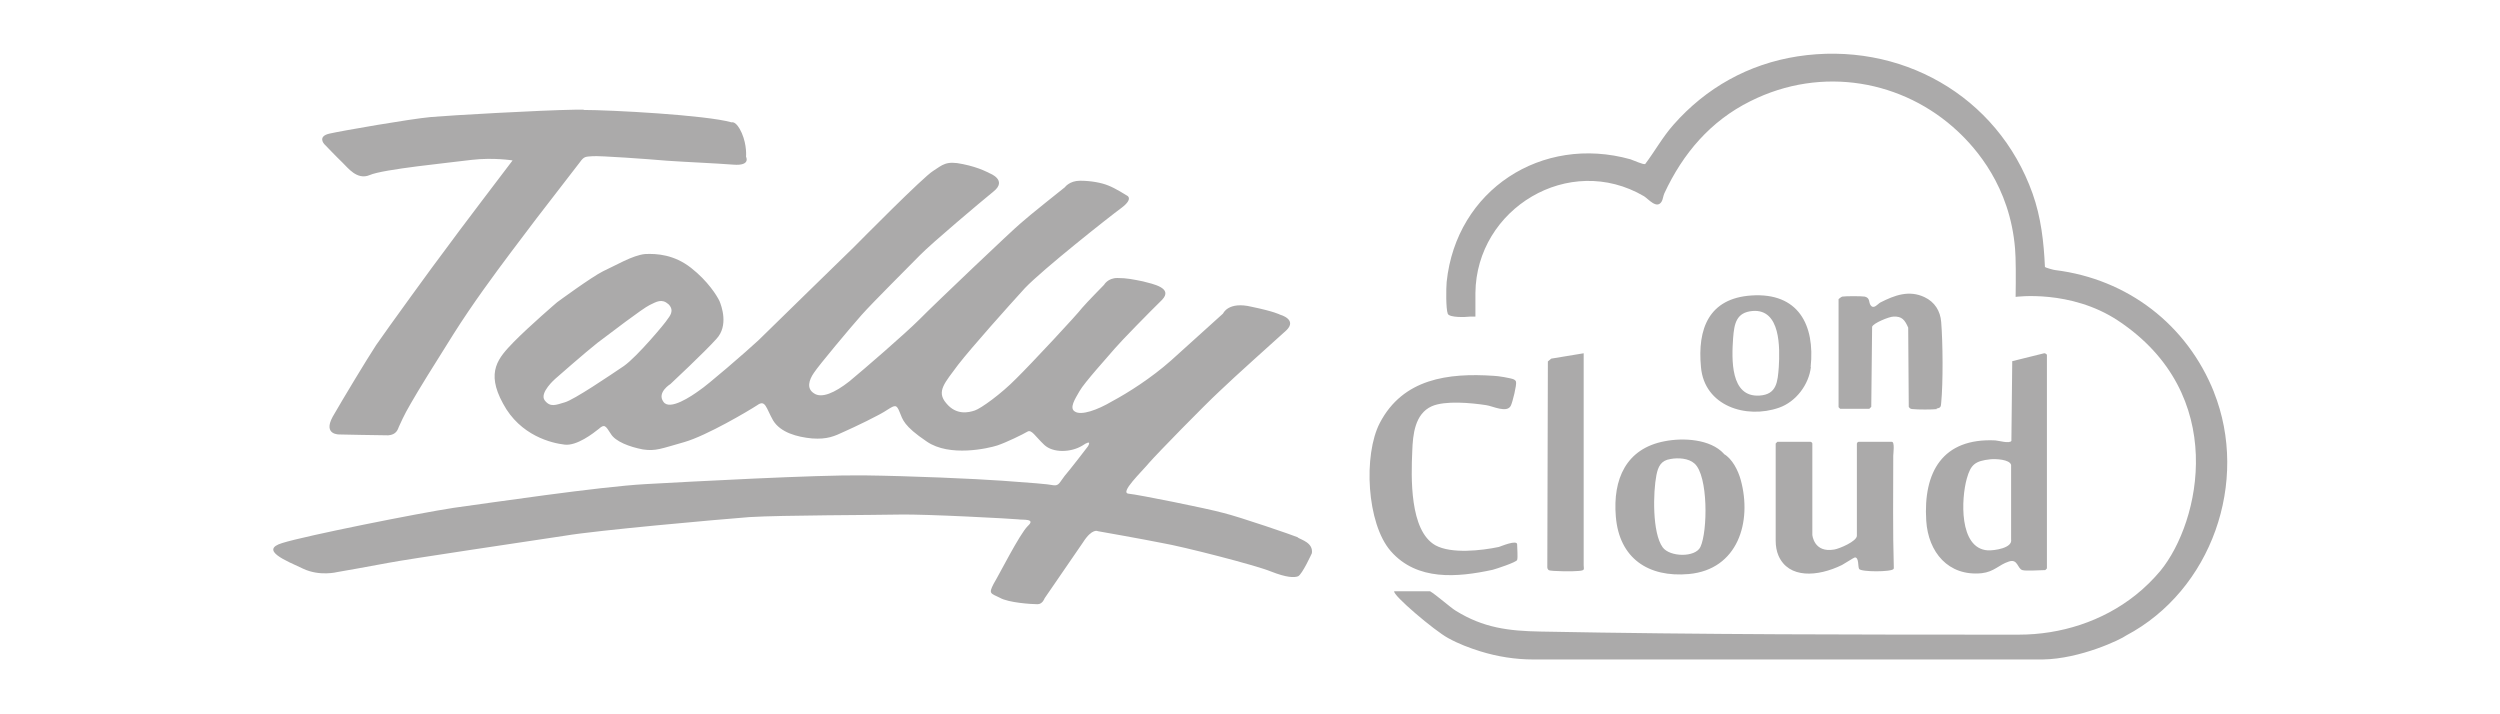 <?xml version="1.0" encoding="UTF-8"?>
<svg id="Layer_1" data-name="Layer 1" xmlns="http://www.w3.org/2000/svg" viewBox="0 0 88.67 25.32">
  <defs>
    <style>
      .cls-1 {
        fill-rule: evenodd;
      }

      .cls-1, .cls-2 {
        fill: #abaaaa;
      }
    </style>
  </defs>
  <path class="cls-1" d="M22.13,12.98c.47-.33,1.49-1.55,1.54-1.65.07-.1.27-.31.04-.54-.24-.21-.42-.09-.67.03-.25.12-1.41,1.01-1.85,1.34-.42.33-1.49,1.27-1.49,1.27,0,0-.58.5-.38.77.2.26.4.16.71.07.33-.09,1.61-.96,2.1-1.29h0ZM20.71,3.89h-.3c-1.27.02-4.42.2-5.12.26-.76.07-3.17.49-3.61.59-.43.1-.18.37-.18.37,0,0,.45.47.65.66.18.17.51.63.96.44.47-.21,2.85-.44,3.62-.54.78-.09,1.45.02,1.45.02,0,0-2.07,2.72-2.39,3.17-.34.44-2.1,2.87-2.45,3.38-.34.52-1.16,1.88-1.54,2.54-.36.66.25.63.25.63,0,0,1.41.03,1.72.03.29-.02.34-.21.38-.31.05-.1.16-.38.42-.82.25-.44.85-1.41,1.52-2.47.67-1.06,1.43-2.09,2.03-2.89.6-.8,1.3-1.72,1.47-1.93.16-.21.83-1.08.98-1.27.15-.21.2-.19.45-.21.25-.02,1.94.1,2.63.16.71.05,1.72.09,2.36.14.63.05.45-.28.45-.28,0,0,.04-.4-.15-.84-.2-.45-.36-.38-.36-.38-.91-.26-4.3-.44-5.26-.44h0ZM46.02,19.06c.14.09.56.19.51.56,0,0-.34.75-.49.82-.14.05-.4.05-.96-.17-.56-.23-3.15-.89-3.86-1.01-.69-.14-2.28-.42-2.28-.42,0,0-.2-.12-.53.4-.34.5-1.36,1.98-1.36,1.98,0,0-.07.21-.25.21-.2,0-1.03-.05-1.34-.23-.33-.16-.4-.14-.22-.49.2-.33.92-1.76,1.21-2.05.31-.28-.18-.21-.34-.24-.16-.02-3.28-.19-4.2-.17-.92.02-4.17.02-5.33.09-1.16.09-5.42.47-6.54.66-1.12.17-5.64.84-6.25.96-.62.12-1.83.33-1.83.33,0,0-.62.16-1.21-.12-.6-.28-1.56-.66-.74-.91.83-.26,4.84-1.06,6.09-1.25,1.25-.17,5.15-.75,6.8-.84,1.63-.09,6.05-.33,7.72-.31,1.65.02,3.95.12,4.93.19.98.07,1.63.12,1.81.16.2.03.22-.1.4-.33.2-.23.82-1.04.82-1.04,0,0,.2-.3-.2-.03-.4.24-1.03.26-1.34-.03-.33-.31-.45-.56-.6-.47-.15.09-.74.38-1.07.49-.31.1-1.69.42-2.5-.14-.83-.56-.85-.78-.96-1.04-.11-.28-.16-.26-.43-.09-.27.19-1.2.63-1.54.78-.34.16-.6.28-1.14.24-.53-.05-1.12-.21-1.38-.64-.25-.44-.27-.75-.56-.54-.29.19-1.79,1.08-2.59,1.31-.82.23-1.01.33-1.47.26-.47-.09-.98-.28-1.14-.56-.18-.28-.22-.35-.42-.17-.2.16-.78.61-1.21.56-.45-.05-1.58-.31-2.19-1.46-.62-1.13-.16-1.62.38-2.18.56-.57,1.54-1.41,1.54-1.41,0,0,1.21-.89,1.63-1.1.42-.19,1.05-.57,1.49-.61.42-.02,1.03.02,1.63.49.6.47.92.99,1.01,1.18.07.17.33.87-.11,1.34-.42.47-1.63,1.6-1.63,1.6,0,0-.49.3-.25.63.22.33,1.01-.21,1.27-.4.27-.17,1.67-1.38,2.1-1.78.42-.42,3.14-3.06,3.37-3.29.24-.24,2.48-2.51,2.83-2.72.33-.21.45-.37,1.05-.24.6.12.96.33.96.33,0,0,.63.24.13.64-.49.4-2.19,1.83-2.61,2.26-.43.44-1.67,1.67-2.07,2.12-.4.45-1.52,1.79-1.69,2.05-.18.26-.27.56,0,.73.27.19.74-.02,1.25-.42.51-.42,1.98-1.69,2.5-2.21.51-.52,3.33-3.2,3.59-3.41.25-.23,1.56-1.27,1.56-1.27,0,0,.16-.23.54-.23s.76.07,1,.17c.24.09.65.35.65.35,0,0,.27.1-.18.44-.45.33-2.79,2.18-3.43,2.85-.62.68-1.88,2.09-2.37,2.72-.47.64-.78.94-.42,1.36.36.44.8.33,1.01.26.22-.07.94-.59,1.47-1.13.53-.52,2.17-2.28,2.34-2.51.18-.21.78-.82.78-.82,0,0,.13-.24.47-.24s.56.05.91.12c.34.09,1.09.23.67.66-.43.42-1.45,1.46-1.67,1.72-.22.26-1.09,1.22-1.25,1.51-.16.28-.38.61-.16.73.22.14.78-.05,1.32-.37.56-.3,1.38-.82,2.08-1.44.71-.64,1.85-1.67,1.85-1.67,0,0,.18-.44,1.01-.24.82.17,1.01.28,1.01.28,0,0,.63.17.22.56-.42.38-1.83,1.64-2.37,2.16-.54.5-2.19,2.19-2.48,2.52-.29.35-1.07,1.08-.74,1.11.33.03,2.77.52,3.35.68.58.14,2.5.8,2.66.87h0Z"/>
  <g>
    <path class="cls-2" d="M78.53,13.92c-.96-2.41-3.07-4.02-5.63-4.34-.05,0-.36-.09-.37-.11-.04-.89-.14-1.77-.44-2.61-1.24-3.48-4.71-5.42-8.34-4.86-1.73.27-3.24,1.11-4.4,2.43-.38.43-.66.94-1,1.39-.08.02-.4-.13-.52-.17-3.15-.88-6.18,1.09-6.52,4.35-.02.22-.03.95.04,1.13.06.14.63.12.78.1.08,0,.15,0,.2,0v-.79s0-.03,0-.05c.03-2.99,3.32-4.99,5.98-3.43.16.1.46.48.63.18.04-.07.05-.19.09-.28.66-1.42,1.64-2.57,3.05-3.27,2.55-1.28,5.44-.73,7.36,1.07.64.6,1.85,1.95,2.03,4.16.03.34.03,1.02.02,1.71,0,0,1.95-.27,3.63.84,3.94,2.61,2.92,7.14,1.51,8.87-.26.31-.56.61-.89.87-1.17.93-2.65,1.4-4.14,1.4-5.7,0-11.23,0-16.96-.11-1.13-.02-2.03-.13-3.01-.74-.17-.1-.7-.57-.91-.69h-1.27c-.07.13,1.43,1.4,1.91,1.66.38.21.76.35,1.14.47.61.19,1.25.29,1.88.29h18.07c1.35-.02,2.79-.72,2.96-.85,3.03-1.6,4.38-5.46,3.11-8.64Z"/>
    <path class="cls-2" d="M61.14,16.09c-.48-.52-1.44-.57-2.1-.44-1.37.26-1.84,1.35-1.73,2.67.12,1.48,1.15,2.17,2.59,2.04,1.74-.16,2.25-1.85,1.84-3.34-.09-.33-.3-.75-.6-.92ZM60.31,19.4c-.18.38-1.09.36-1.34.01-.37-.51-.34-1.95-.22-2.56.06-.3.16-.52.5-.57.27-.05.64-.03.85.16.49.43.47,2.41.21,2.96ZM58.49,15.87s0,0,0,0c0,0,0,0,0,0h0s0,0,0,0ZM61.58,19.15s0,0,0,0h0s0,0,0,0h0ZM67.16,20.18c-.07.11-1.15.11-1.22,0-.05-.08,0-.41-.15-.41-.03,0-.38.23-.46.27-.86.42-1.89.49-2.25-.33-.07-.16-.1-.35-.1-.53v-3.45s.04-.04.06-.06h1.18s.06.02.06.06v3.24s.05.65.78.52c.18-.03.8-.29.8-.49v-3.27s.02-.06.06-.06h1.18c.11,0,.05.42.05.49,0,1.33-.02,2.66.02,3.99ZM68.7,14.51c-.17.02-.68.02-.85,0-.06,0-.11-.01-.15-.08l-.02-2.81c-.12-.27-.22-.41-.53-.39-.14,0-.71.23-.75.36l-.03,2.84s-.07.07-.07.07h-1.03s-.06-.05-.06-.06v-3.83s.09-.08.13-.09c.11-.02.69-.02.8,0,.2.05.13.21.21.31.11.15.25-.05.34-.1.51-.26,1.02-.45,1.57-.19.36.17.56.49.59.88.06.74.07,2.15,0,2.87-.01.14-.02.18-.17.2ZM56.17,20.05c0,.14.06.18-.17.2-.14.02-1.01.02-1.07-.03-.03-.02-.05-.06-.05-.1l.02-7.3.12-.1,1.15-.19v7.52ZM72.5,12.53l-1.13.28-.03,2.83c-.08.1-.44-.01-.57-.02-1.87-.09-2.56,1.12-2.45,2.85.07,1.11.78,1.98,1.97,1.86.44-.05.61-.3.95-.41.33-.12.31.25.49.3.12.04.63,0,.81,0,0,0,.06-.05.06-.06v-7.58s-.06-.06-.09-.05ZM70.5,19.52c-1.03-.07-.94-1.85-.74-2.55.14-.5.3-.62.83-.68.18-.02.69,0,.74.2v2.64c.06.31-.6.4-.82.39ZM53.81,19.31c0,.13.03.46,0,.55-.02.08-.75.32-.87.35-1.25.27-2.68.4-3.61-.66-.86-.98-.98-3.42-.39-4.55.82-1.57,2.42-1.78,4.04-1.67.13,0,.62.08.72.13.03.02.06.04.07.08.03.11-.12.71-.18.84-.13.29-.65.02-.88-.01-.52-.08-1.46-.17-1.93.04-.6.27-.67,1.01-.69,1.59-.04.92-.1,2.82.82,3.34.56.31,1.63.19,2.25.06.07-.02.65-.27.65-.09ZM64.22,13.02c.16-1.5-.44-2.65-2.1-2.54-1.51.1-1.92,1.18-1.79,2.54.12,1.38,1.6,1.85,2.77,1.44.6-.21,1.06-.82,1.13-1.45ZM61.47,11.99c.04-.51.11-.91.69-.96,1-.08.97,1.31.93,1.99-.04.52-.07.97-.68,1.01-1.05.07-.99-1.3-.94-2.04ZM52.34,10.41s0,.03,0,.05v-.05h0Z"/>
  </g>
</svg>